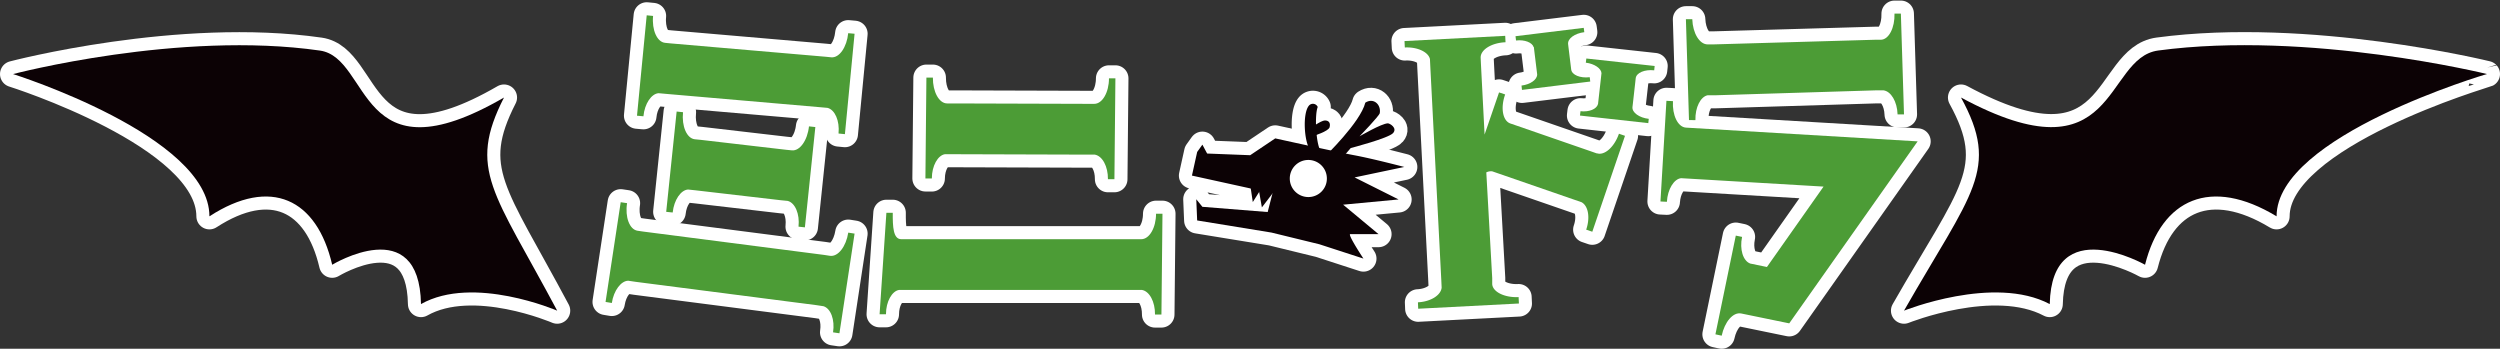 <svg xmlns="http://www.w3.org/2000/svg" viewBox="0 0 478.57 66.76"><rect x="0" y="0" width="478.57" height="66.76" fill="#333333" stroke="none"/><defs><style>.cls-1{fill:#fff;stroke:#fff;stroke-linecap:round;stroke-linejoin:round;stroke-width:5px;}.cls-2{fill:#0c0205;}.cls-3{fill:#4c9c36;}</style></defs><g id="レイヤー_2" data-name="レイヤー 2"><g id="レイヤー_1-2" data-name="レイヤー 1"><path class="cls-1" d="M258.57,28.34s7.25-1.88,8.11-2.87-.65-1.86-1-1.86c-1.16,0-5.42,2.48-5.42,2.48s3.8-3.93,3.87-4.44c.27-1.67-1.22-3-2.77-2-.93,3.77-7.8,10.37-7.8,10.37l3,.64Z"/><path class="cls-1" d="M263.89,44.82l-6.78-5.64,10.62-1-8.42-4.22,9.51-2s-5.92-1.56-9.61-2.25-15.09-3.22-15.09-3.22l-4.8,3.22-8.24-.32-.91-1.7-1,1.4-1,4.52L243.59,37l-.92,3.59-12.5-1L229,38.14l.17,4.06,14.23,2.32,9.17,2.24L261,49.5s-3.1-4.68-2.52-4.68Z"/><polygon class="cls-1" points="239.23 34.72 239.82 38.68 241.78 35.57 239.23 34.72"/><polygon class="cls-1" points="240.91 36.02 241.56 39.7 243.91 36.62 240.91 36.02"/><path class="cls-1" d="M250.77,28.61c-1.1-1.38-1.47-6.89-.21-8.38a1,1,0,0,1,1.69.25c-.75,1.86-.17,9.15,1,8.49C251.29,29.9,251.88,30,250.77,28.61Z"/><path class="cls-1" d="M250.69,24.66s2.18-1.6,2.93-1.6,1.11.46.91,1.28-3.2,1.71-3.2,1.71Z"/><path class="cls-1" d="M364.48,59.47c13-22.74,18.46-27,10.91-40.8,30.2,16.29,27.18-7.58,37.75-9,28.84-3.87,62.93,4.5,62.93,4.5S435.8,26,435.8,41.41c-12.59-7.62-22-3.37-25.18,9.27,0,0-17.88-10.15-18.24,7.53C381.68,52.55,364.48,59.47,364.48,59.47Z"/><path class="cls-1" d="M106.66,59.47c-12.11-22.74-17.23-27-10.18-40.8C68.29,35,71.11,11.09,61.24,9.68,34.31,5.81,2.5,14.18,2.5,14.18S40.09,26,40.09,41.41c11.75-7.62,20.56-3.37,23.5,9.27,0,0,16.7-10.15,17,7.53C90.61,52.55,106.66,59.47,106.66,59.47Z"/><path class="cls-1" d="M305.68,29.37,304.63,29l-14.45-5-1.05-.36c-1.48-.51-1.92-3-1-5.56l-1.17-.39-2.77,8.07-.7-13.57-.05-1.1c-.08-1.56,2.08-2.9,4.76-3l-.06-1.23-19.28,1,.06,1.23c2.45-.13,4.51.89,4.81,2.21l.07,1.44,2.11,41,.06,1.33c-.15,1.45-2.09,2.68-4.54,2.8l.05,1.23,19.28-1-.06-1.23c-2.67.14-5-1-5.05-2.52l0-1.12L284.52,33a2,2,0,0,1,1.14-.2l1.36.47,14.46,5,1.25.43c1.31.68,1.71,2.94.91,5.26l1.17.4L311.07,26l-1.16-.4c-.87,2.53-2.76,4.24-4.23,3.74"/><path class="cls-1" d="M293.62,9l.12,1,.41,3.35.11.9c0,1-1.3,1.92-3,2.13l.09.83,13.07-1.6-.1-.83c-1.81.22-3.42-.42-3.55-1.48l-.09-.75-.41-3.35-.09-.75c-.13-1.06,1.28-2.07,3.1-2.29l-.11-.83-13.06,1.6.1.82c1.66-.2,3.11.39,3.37,1.27"/><path class="cls-1" d="M303.57,12c1.66.2,2.94,1.1,3,2l-.11,1-.45,4-.1.9c-.26,1-1.7,1.57-3.36,1.39l-.1.83,13.08,1.45.09-.82c-1.81-.2-3.23-1.21-3.12-2.26l.09-.76.45-4,.08-.75c.12-1.06,1.73-1.72,3.54-1.52l.09-.83L303.67,11.2Z"/><path class="cls-1" d="M324.55,23c-.07-2.45,1-4.49,2.32-4.76l1.43,0,30.92-.95,1.32,0c1.45.18,2.63,2.15,2.71,4.61l1.23,0-.6-19.29-1.22,0c.08,2.68-1.08,5-2.64,5l-1.11,0L328,8.5l-1.11,0c-1.56,0-2.85-2.15-2.94-4.82l-1.22,0,.59,19.3Z"/><path class="cls-1" d="M320.25,19.36,319,19.3l-1.14,19.27,1.23.06c.14-2.44,1.37-4.38,2.72-4.52l27.27,1.61L338.24,51.11l-3.2-.66c-1.37-.51-2.06-2.7-1.56-5.1l-1.2-.25L328.38,64l1.2.26c.55-2.62,2.18-4.57,3.74-4.25l9.19,1.89,24.58-34.84-44.35-2.63c-1.56-.1-2.65-2.39-2.49-5.07"/><path class="cls-1" d="M123.17,22.26c.23-2.44,1.54-4.32,2.9-4.42l1.43.13,29.59,2.56,1.33.12c1.41.37,2.34,2.47,2.1,4.91l1.22.12,1.85-19.22-1.22-.11c-.26,2.66-1.69,4.77-3.25,4.62l-1.1-.11-29.6-2.55-1.1-.11c-1.55-.15-2.56-2.48-2.3-5.15l-1.22-.12-1.86,19.22Z"/><path class="cls-1" d="M128.77,40.68c.26-2.44,1.58-4.31,2.94-4.4l1.43.15,16.34,1.9,1.32.13c1.41.38,2.32,2.49,2.06,4.93l1.22.13,2-19.2-1.22-.13c-.28,2.66-1.74,4.76-3.29,4.59l-1.1-.11-16.34-1.9L133,26.66c-1.54-.17-2.53-2.51-2.25-5.18l-1.22-.13-2,19.2Z"/><path class="cls-1" d="M117.12,58c.37-2.42,1.78-4.24,3.14-4.26l1.42.21,34.65,4.47,1.31.2c1.4.44,2.2,2.59,1.83,5l1.22.18,2.9-19.08-1.21-.19c-.41,2.65-1.95,4.67-3.5,4.44l-1.1-.17-34.64-4.47-1.1-.16c-1.54-.24-2.42-2.62-2-5.28l-1.22-.18-2.9,19.09Z"/><path class="cls-1" d="M178.38,34.17c0-2.45,1.16-4.44,2.5-4.65h1.44l25.93.08h1.33c1.44.25,2.54,2.26,2.51,4.71l1.24,0L213.52,15h-1.23c0,2.68-1.27,4.9-2.84,4.88h-1.1l-25.93-.08h-1.11c-1.56,0-2.76-2.25-2.73-4.94h-1.24l-.19,19.3Z"/><path class="cls-1" d="M169.6,60.16c0-2.46,1.17-4.45,2.51-4.66h46.48c1.44.24,2.54,2.26,2.51,4.71h1.23l.2-19.3H221.3c0,2.67-1.27,4.89-2.84,4.88H172.53c-1.55,0-1.65-2.38-1.63-5.06h-1.22l-1.3,19.43Z"/><path class="cls-2" d="M258.57,28.34s7.25-1.88,8.11-2.87-.65-1.86-1-1.86c-1.16,0-5.42,2.48-5.42,2.48s3.8-3.93,3.87-4.44c.27-1.67-1.22-3-2.77-2-.93,3.77-7.8,10.37-7.8,10.37l3,.64Z"/><path class="cls-2" d="M263.89,44.82l-6.78-5.64,10.62-1-8.42-4.22,9.51-2s-5.92-1.56-9.61-2.25-15.09-3.22-15.09-3.22l-4.8,3.22-8.24-.32-.91-1.7-1,1.4-1,4.52L243.59,37l-.92,3.59-12.5-1L229,38.14l.17,4.06,14.23,2.32,9.17,2.24L261,49.5s-3.1-4.68-2.52-4.68Zm-13.4-7.1A3.55,3.55,0,1,1,254,34.18,3.53,3.53,0,0,1,250.49,37.72Z"/><polygon class="cls-2" points="239.23 34.72 239.82 38.68 241.78 35.57 239.23 34.72"/><polygon class="cls-2" points="240.91 36.02 241.56 39.7 243.91 36.62 240.91 36.02"/><path class="cls-2" d="M250.77,28.61c-1.1-1.38-1.47-6.89-.21-8.38a1,1,0,0,1,1.69.25c-.75,1.86-.17,9.15,1,8.49C251.29,29.9,251.88,30,250.77,28.61Z"/><path class="cls-2" d="M250.69,24.66s2.18-1.6,2.93-1.6,1.11.46.91,1.28-3.2,1.71-3.2,1.71Z"/><path class="cls-2" d="M364.48,59.47c13-22.74,18.46-27,10.91-40.8,30.2,16.29,27.18-7.58,37.75-9,28.84-3.87,62.93,4.5,62.93,4.5S435.8,26,435.8,41.41c-12.59-7.62-22-3.37-25.18,9.27,0,0-17.88-10.15-18.24,7.53C381.68,52.55,364.48,59.47,364.48,59.47Z"/><path class="cls-2" d="M106.66,59.47c-12.11-22.74-17.23-27-10.18-40.8C68.29,35,71.11,11.09,61.24,9.68,34.31,5.81,2.5,14.18,2.5,14.18S40.09,26,40.09,41.41c11.75-7.62,20.56-3.37,23.5,9.27,0,0,16.7-10.15,17,7.53C90.61,52.55,106.66,59.47,106.66,59.47Z"/><path class="cls-3" d="M305.68,29.37,304.63,29l-14.45-5-1.05-.36c-1.48-.51-1.92-3-1-5.56l-1.17-.39-2.77,8.07-.7-13.57-.05-1.1c-.08-1.56,2.08-2.9,4.76-3l-.06-1.23-19.28,1,.06,1.23c2.45-.13,4.51.89,4.81,2.21l.07,1.44,2.11,41,.06,1.33c-.15,1.45-2.09,2.68-4.54,2.8l.05,1.23,19.28-1-.06-1.23c-2.67.14-5-1-5.05-2.52l0-1.12L284.52,33a2,2,0,0,1,1.14-.2l1.36.47,14.46,5,1.25.43c1.31.68,1.71,2.94.91,5.26l1.17.4L311.07,26l-1.16-.4c-.87,2.53-2.76,4.24-4.23,3.74"/><path class="cls-3" d="M293.62,9l.12,1,.41,3.35.11.9c0,1-1.3,1.92-3,2.13l.09.83,13.07-1.6-.1-.83c-1.81.22-3.42-.42-3.55-1.48l-.09-.75-.41-3.35-.09-.75c-.13-1.06,1.28-2.07,3.1-2.29l-.11-.83-13.06,1.6.1.82c1.66-.2,3.11.39,3.37,1.27"/><path class="cls-3" d="M303.57,12c1.66.2,2.94,1.1,3,2l-.11,1-.45,4-.1.9c-.26,1-1.7,1.57-3.36,1.39l-.1.83,13.08,1.45.09-.82c-1.81-.2-3.23-1.21-3.12-2.26l.09-.76.45-4,.08-.75c.12-1.06,1.73-1.72,3.54-1.52l.09-.83L303.67,11.2Z"/><path class="cls-3" d="M324.55,23c-.07-2.45,1-4.49,2.32-4.76l1.43,0,30.92-.95,1.32,0c1.45.18,2.63,2.15,2.71,4.61l1.23,0-.6-19.29-1.22,0c.08,2.68-1.08,5-2.64,5l-1.11,0L328,8.5l-1.11,0c-1.56,0-2.85-2.15-2.94-4.82l-1.22,0,.59,19.3Z"/><path class="cls-3" d="M320.25,19.36,319,19.3l-1.14,19.27,1.23.06c.14-2.44,1.37-4.38,2.72-4.52l27.27,1.61L338.24,51.11l-3.2-.66c-1.37-.51-2.06-2.7-1.56-5.1l-1.2-.25L328.38,64l1.2.26c.55-2.62,2.18-4.57,3.74-4.25l9.19,1.89,24.58-34.84-44.35-2.63c-1.56-.1-2.65-2.39-2.49-5.07"/><path class="cls-3" d="M123.17,22.26c.23-2.44,1.54-4.32,2.9-4.42l1.43.13,29.59,2.56,1.33.12c1.41.37,2.34,2.47,2.1,4.91l1.22.12,1.85-19.22-1.22-.11c-.26,2.66-1.69,4.77-3.25,4.62l-1.1-.11-29.6-2.55-1.1-.11c-1.55-.15-2.56-2.48-2.3-5.15l-1.22-.12-1.86,19.22Z"/><path class="cls-3" d="M128.77,40.68c.26-2.44,1.58-4.31,2.94-4.4l1.43.15,16.34,1.9,1.32.13c1.41.38,2.32,2.49,2.06,4.93l1.22.13,2-19.2-1.22-.13c-.28,2.66-1.74,4.76-3.29,4.59l-1.1-.11-16.34-1.9L133,26.66c-1.54-.17-2.53-2.51-2.25-5.18l-1.22-.13-2,19.2Z"/><path class="cls-3" d="M117.12,58c.37-2.42,1.78-4.24,3.14-4.26l1.42.21,34.65,4.47,1.31.2c1.4.44,2.2,2.59,1.83,5l1.22.18,2.9-19.08-1.21-.19c-.41,2.65-1.95,4.67-3.5,4.44l-1.1-.17-34.64-4.47-1.1-.16c-1.54-.24-2.42-2.62-2-5.28l-1.22-.18-2.9,19.09Z"/><path class="cls-3" d="M178.38,34.17c0-2.45,1.16-4.44,2.5-4.65h1.44l25.93.08h1.33c1.44.25,2.54,2.26,2.51,4.71l1.24,0L213.52,15h-1.23c0,2.68-1.27,4.9-2.84,4.88h-1.1l-25.93-.08h-1.11c-1.56,0-2.76-2.25-2.73-4.94h-1.24l-.19,19.3Z"/><path class="cls-3" d="M169.6,60.16c0-2.46,1.17-4.45,2.51-4.66h46.48c1.44.24,2.54,2.26,2.51,4.71h1.23l.2-19.3H221.3c0,2.67-1.27,4.89-2.84,4.88H172.53c-1.55,0-1.65-2.38-1.63-5.06h-1.22l-1.3,19.43Z"/></g></g></svg>